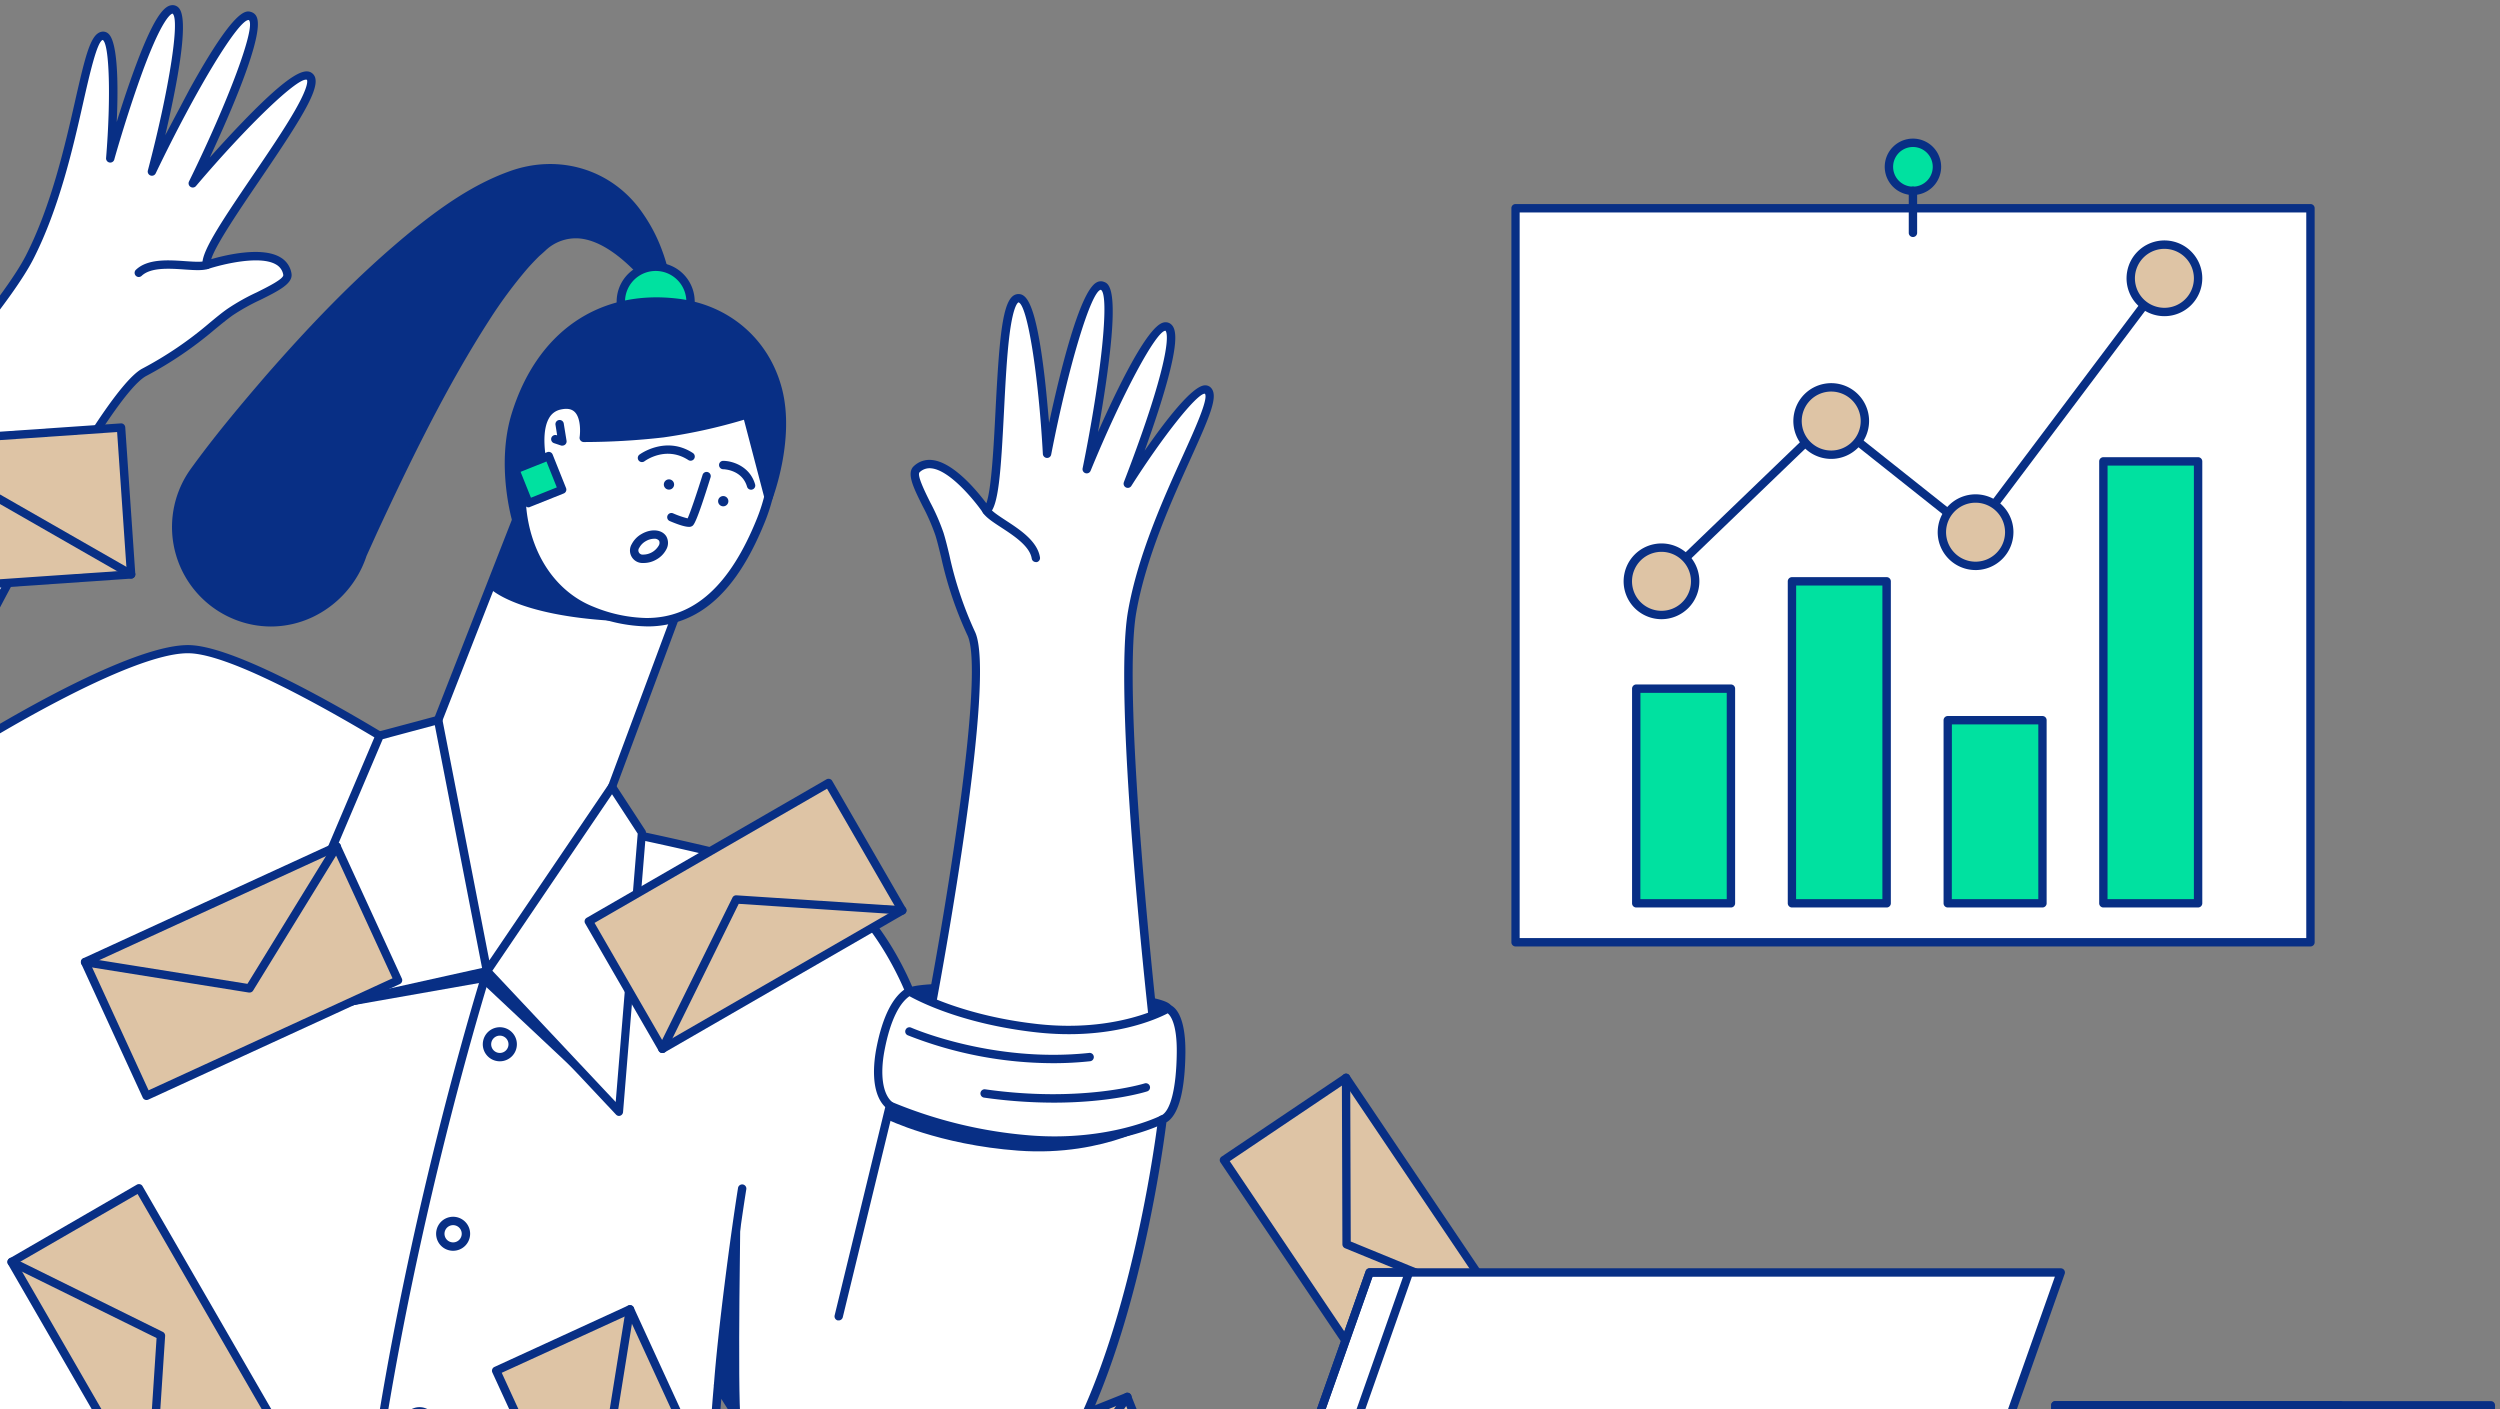 <svg xmlns="http://www.w3.org/2000/svg" width="243" height="137" fill="none" xmlns:v="https://vecta.io/nano"><rect width="100%" height="100%" fill="#808080" stroke="none"/><style><![CDATA[.B{fill:#082f85}.C{fill:#dec4a5}.D{fill:#fff}.E{fill:#00e1a0}]]></style><g clip-path="url(#A)"><g class="B"><path d="M64.019 28.436c-2.608-3.43-7.27-7.942-11.283-4.372l-.587.525c-.355.352-.884.893-1.21 1.275a44.87 44.87 0 0 0-3.72 5.024c-4.143 6.442-7.687 13.712-10.944 20.731L35.243 53.9c-1.676 5.099-7.201 7.945-12.261 5.946-5.542-2.073-7.635-9.157-4.176-13.93 2.282-3.175 4.796-6.161 7.345-9.128 4.496-5.125 9.19-10.057 14.54-14.36 2.676-2.116 5.575-4.137 8.802-5.324 4.708-1.78 9.832-.277 12.665 3.896a15.51 15.51 0 0 1 1.813 3.478c.439 1.175.744 2.395.91 3.638.014.106-.008.213-.063.304s-.139.162-.238.2a.47.47 0 0 1-.311.008c-.102-.032-.189-.098-.249-.186v-.006z"/><path d="M26.337 60.896c-1.2-.002-2.389-.231-3.504-.675-1.359-.538-2.579-1.377-3.568-2.455s-1.72-2.365-2.139-3.766a9.67 9.67 0 0 1 1.351-8.332c2.344-3.26 4.926-6.318 7.364-9.154 3.707-4.238 8.714-9.682 14.595-14.413 2.468-1.956 5.454-4.117 8.916-5.389 4.949-1.875 10.233-.244 13.144 4.049a15.69 15.69 0 0 1 1.855 3.57 17.07 17.07 0 0 1 .932 3.733.88.88 0 0 1-.563.925.88.88 0 0 1-1.034-.322c-1.467-1.93-4.365-5.196-7.335-5.487-.61-.054-1.224.024-1.801.229a4.28 4.28 0 0 0-1.544.955 24.11 24.11 0 0 1-.59.528 24.22 24.22 0 0 0-1.167 1.232c-1.343 1.574-2.575 3.239-3.687 4.985-4.173 6.481-7.713 13.767-10.918 20.678l-1.02 2.253a10.07 10.07 0 0 1-5.245 5.943c-1.264.598-2.644.91-4.043.913zm27.133-44.128c-1.309.003-2.608.245-3.831.714-3.358 1.232-6.282 3.351-8.698 5.262-5.826 4.688-10.801 10.106-14.484 14.312-2.425 2.82-4.994 5.868-7.319 9.096a8.8 8.8 0 0 0 .388 10.754 8.8 8.8 0 0 0 10.503 2.341 9.23 9.23 0 0 0 4.825-5.477l.016-.039 1.033-2.282c3.218-6.937 6.774-14.256 10.973-20.779a45.62 45.62 0 0 1 3.756-5.073c.326-.381.848-.919 1.229-1.304l.596-.538a5.08 5.08 0 0 1 3.971-1.389c3.12.3 6.028 3.328 7.915 5.813l.02.026s.02.036.069.016.042-.042.042-.059c-.161-1.213-.46-2.404-.89-3.55-.436-1.201-1.027-2.339-1.757-3.387-.918-1.375-2.161-2.501-3.619-3.279s-3.087-1.182-4.739-1.178z"/></g><path d="M63.733 32.703a3.39 3.39 0 0 0 3.387-3.387 3.39 3.39 0 0 0-3.387-3.387 3.39 3.39 0 0 0-3.387 3.387 3.39 3.39 0 0 0 3.387 3.387z" class="E"/><path d="M63.733 33.111c-.751 0-1.484-.223-2.108-.64s-1.11-1.01-1.398-1.703-.362-1.456-.216-2.192.508-1.412 1.038-1.943 1.207-.892 1.943-1.039 1.499-.071 2.192.216 1.286.774 1.703 1.398.639 1.358.639 2.108a3.8 3.8 0 0 1-3.795 3.795zm0-6.774a2.98 2.98 0 0 0-2.753 1.839 2.98 2.98 0 0 0 .646 3.247 2.98 2.98 0 0 0 3.247.646 2.98 2.98 0 0 0 1.839-2.753 2.98 2.98 0 0 0-2.98-2.979z" class="B"/><path d="M58.04 80.368l-12.378 22.266-4.659-28.597L51.426 47.38l16.62 6.096L58.04 80.368z" class="D"/><g class="B"><path d="M47.342 94.804a.27.27 0 0 1-.072 0c-.075-.013-.144-.045-.202-.093s-.1-.112-.124-.184l-6.337-20.362a.42.42 0 0 1 0-.267l10.432-26.661c.039-.099.115-.179.212-.222s.207-.047.307-.01l16.626 6.096c.101.038.183.114.228.212a.4.4 0 0 1 0 .326L58.406 80.531c-.013.038-.033.073-.059.104L47.648 94.653a.4.4 0 0 1-.137.109c-.053.026-.111.04-.17.042zm-5.907-20.751l6.077 19.469 10.184-13.366 9.842-26.449-15.86-5.822-10.243 26.168z"/><path d="M50.368 50.284l-2.422 6.647s2.445 2.452 11.55 3.002l-9.128-9.65z"/><path d="M59.494 60.338h-.026c-9.154-.551-11.707-3.015-11.811-3.12a.4.4 0 0 1-.111-.199c-.017-.076-.011-.155.017-.228l2.064-5.666c.023-.063.061-.119.111-.163s.11-.076.175-.091.133-.016.198.001.125.049.174.094l9.483 8.665c.062.057.104.132.122.214s.011.168-.021.246-.084.136-.15.18-.145.067-.225.067zm-11.068-3.544c.688.505 3.341 2.093 9.927 2.644l-8.17-7.465-1.757 4.822z"/></g><path d="M73.976 50.558c-2.934 7.325-7.55 12.17-16.362 8.822-6.135-2.334-8.633-10.377-5.682-17.702s10.276-11.27 16.362-8.802 8.633 10.364 5.682 17.683z" class="D"/><g class="B"><path d="M62.882 60.886c-1.859-.037-3.695-.419-5.415-1.125-2.647-1.024-4.783-3.146-6.012-5.979-1.594-3.677-1.558-8.15.098-12.251 3.029-7.521 10.605-11.58 16.893-9.047 3.058 1.232 5.356 3.818 6.465 7.276s.906 7.325-.558 10.954c-1.692 4.205-3.703 7.025-6.145 8.623-1.583 1.032-3.437 1.571-5.327 1.549zm1.63-28.343c-4.916 0-9.923 3.606-12.215 9.291-1.571 3.912-1.611 8.15-.101 11.622 1.141 2.631 3.113 4.6 5.542 5.542a14.21 14.21 0 0 0 5.105 1.072c4.642 0 8.114-3.166 10.732-9.663 1.392-3.456 1.584-7.149.538-10.399s-3.162-5.63-5.995-6.771c-1.143-.46-2.364-.696-3.596-.694h-.01z"/><path d="M74.703 48.335s2.126-5.643.929-10.377c-1.17-4.626-4.815-7.909-9.764-8.519-5.868-.72-12.867 1.519-15.752 10.908-1.516 4.939.104 10.341.104 10.341l.531-4.111s1.875.58 2.282-.28c0 0-1.803-6.168 1.376-6.885 2.934-.652 2.341 3.149 2.341 3.149a68.04 68.04 0 0 0 7.694-.447c2.767-.395 5.498-1.006 8.17-1.826l2.09 8.046z"/><path d="M50.22 51.096a.4.4 0 0 1-.242-.081.41.41 0 0 1-.146-.21c-.069-.228-1.63-5.578-.104-10.579 2.445-7.955 8.496-12.137 16.193-11.192 5.014.616 8.887 3.997 10.106 8.822s-.854 10.387-.942 10.621c-.029.081-.084.151-.156.198s-.158.069-.245.063a.42.42 0 0 1-.238-.09.4.4 0 0 1-.137-.214l-1.998-7.635a53.1 53.1 0 0 1-7.824 1.718 68.65 68.65 0 0 1-7.746.45.4.4 0 0 1-.17-.038c-.053-.025-.1-.061-.139-.105a.41.41 0 0 1-.082-.153c-.016-.056-.02-.116-.011-.173.072-.492.127-1.894-.499-2.474-.303-.284-.747-.352-1.35-.215a1.67 1.67 0 0 0-.646.288c-.192.141-.352.322-.468.53-1.047 1.777.029 5.516.039 5.542.026.094.019.194-.02.284-.398.857-1.607.753-2.282.616l-.473 3.658a.41.41 0 0 1-.371.352l-.049.016zm13.656-21.37c-4.049 0-10.546 1.549-13.366 10.742-.861 2.794-.678 5.777-.378 7.769l.222-1.712a.41.41 0 0 1 .062-.162.4.4 0 0 1 .287-.179.4.4 0 0 1 .173.016c.577.176 1.422.264 1.705.029-.222-.838-.994-4.157.094-6.005a2.46 2.46 0 0 1 1.63-1.2c.877-.199 1.578-.059 2.087.414.773.72.825 2.024.789 2.722a66.81 66.81 0 0 0 7.195-.44 53.28 53.28 0 0 0 8.095-1.809.4.4 0 0 1 .164-.02c.055.005.109.021.158.048s.091.063.125.107.058.095.072.149l1.747 6.676c.538-1.923 1.304-5.604.499-8.802-1.154-4.564-4.675-7.629-9.418-8.212-.643-.082-1.291-.126-1.94-.13zm3.085 21.484c-.274 0-.795-.108-1.865-.564-.099-.043-.178-.124-.217-.225a.41.41 0 0 1 .543-.525 8.9 8.9 0 0 0 1.415.489c.258-.551.913-2.497 1.464-4.258a.41.41 0 0 1 .203-.217c.092-.044.199-.052.296-.021s.181.097.232.186.067.194.044.294c-1.415 4.564-1.656 4.685-1.816 4.773a.51.51 0 0 1-.3.069zm-4.559-6.295c-.086.001-.17-.025-.239-.074s-.122-.12-.149-.201-.028-.169-.002-.251.077-.153.146-.204c.026-.02 2.54-1.878 5.19-.153a.41.41 0 0 1 .121.564.4.4 0 0 1-.111.114.41.41 0 0 1-.146.063c-.106.023-.216.002-.307-.057-2.168-1.408-4.173.056-4.258.117-.07.054-.156.082-.245.081zm10.602 2.686a.41.41 0 0 1-.391-.293c-.479-1.653-2.246-1.698-2.321-1.698-.108-.002-.21-.046-.285-.123a.41.41 0 0 1-.116-.288.42.42 0 0 1 .03-.157c.02-.05.051-.095.089-.132s.084-.067.134-.087a.4.4 0 0 1 .157-.028c.841 0 2.572.489 3.094 2.282.015.051.02.105.015.159a.4.4 0 0 1-.048.152.43.43 0 0 1-.102.122.39.39 0 0 1-.142.073.44.44 0 0 1-.114.02zm-18.354-4.28c-.042 0-.084-.007-.124-.02l-.652-.218a.41.41 0 0 1-.284-.521c.017-.053.045-.102.082-.143a.42.42 0 0 1 .133-.099.41.41 0 0 1 .161-.038c.056-.002.111.008.163.029h.026l-.166-1.047c-.009-.102.022-.204.085-.285s.155-.135.256-.151a.41.41 0 0 1 .461.305l.277 1.708c.009.058.006.118-.01.175s-.044.11-.083.155a.41.41 0 0 1-.312.143l-.013.007zm10.374 4.271a.5.5 0 0 0 .499-.499.5.5 0 0 0-.499-.499.5.5 0 0 0-.499.499.5.5 0 0 0 .499.499zm5.275 1.623a.5.5 0 0 0 .499-.499.5.5 0 0 0-.499-.499.5.5 0 0 0-.499.499.5.5 0 0 0 .499.499zm-7.704 5.509h-.117a1.21 1.21 0 0 1-1.082-.606c-.109-.189-.165-.404-.163-.622s.064-.432.178-.618c.218-.412.551-.752.958-.978.952-.548 2.012-.434 2.413.264.1.192.151.407.148.624a1.3 1.3 0 0 1-.167.618 2.4 2.4 0 0 1-.958.978 2.45 2.45 0 0 1-1.21.339zm.978-2.357a1.66 1.66 0 0 0-.805.235 1.61 1.61 0 0 0-.636.652.41.41 0 0 0 .385.652 1.75 1.75 0 0 0 .87-.235c.265-.153.485-.372.639-.636a.51.51 0 0 0 .078-.23c.007-.082-.005-.164-.036-.24-.058-.071-.133-.126-.218-.161s-.177-.048-.268-.038h-.01z"/></g><path d="M53.341 44.329l-3.272 1.309 1.309 3.272 3.272-1.309-1.309-3.272z" class="E"/><g class="B"><path d="M51.381 49.316c-.082 0-.162-.024-.229-.07s-.12-.111-.149-.187l-1.304-3.26a.42.42 0 0 1 .225-.544l3.26-1.304a.41.41 0 0 1 .531.225l1.304 3.26a.41.41 0 0 1 .03.156c-.001.053-.011.106-.032.155a.4.4 0 0 1-.222.217l-3.26 1.304a.41.41 0 0 1-.153.049zm-.779-3.452l1.007 2.514 2.514-1.004-1.007-2.517-2.514 1.007zm62.896 52.173c-.032.571-5.543 4.971-12.805 4.564s-12.33-5.51-12.297-6.076 5.94-.692 13.19-.274 11.944 1.219 11.912 1.786z"/><path d="M101.669 103.026c-.326 0-.652 0-1.001-.027a19 19 0 0 1-9.076-3.048c-1.77-1.138-3.641-2.8-3.602-3.459.023-.393.046-.801 4.284-.889l9.333.231 8.728.847c3.343.525 3.585.935 3.569 1.383-.049.87-5.321 4.962-12.235 4.962zm-12.74-6.358c.857 1.118 5.402 5.148 11.788 5.516s11.349-3.113 12.255-4.078c-.927-.404-4.819-1.078-11.411-1.457-6.927-.398-11.495-.255-12.632.019z"/></g><path d="M112.238 100.586s-3.696-32.58-2.187-41.141c1.732-9.822 8.545-19.952 7.387-21.428s-7.823 9.008-7.823 9.008 5.541-14.054 3.911-15.208c-1.734-1.216-7.899 13.793-7.899 13.793s3.499-17.122 1.516-17.823c-2.05-.727-5.369 16.323-5.369 16.323s-.825-15.032-2.748-15.12c-2.367-.107-1.343 19.365-3.136 20.633 0 0-4.303-6.302-6.781-4.013-.831.766 1.477 3.889 2.217 6.315s.978 5.131 3.1 9.682-3.912 36.342-3.912 36.342l10.65 4.643 11.074-2.005z" class="D"/><g class="B"><path d="M101.161 102.999c-.056 0-.11-.013-.16-.036l-10.654-4.639c-.085-.037-.154-.101-.198-.183s-.058-.175-.04-.266c2.073-10.954 5.562-32.6 3.938-36.098-1.132-2.435-1.994-4.988-2.569-7.612-.183-.747-.349-1.451-.554-2.122-.342-.985-.76-1.943-1.252-2.862-.887-1.783-1.588-3.192-.851-3.87.238-.228.524-.4.837-.503a2.2 2.2 0 0 1 .972-.09c2.08.235 4.385 3.051 5.242 4.199.499-1.337.724-5.676.89-8.955.411-7.964.74-11.449 2.282-11.378.763.033 1.656 1.007 2.481 7.951.192 1.63.326 3.26.446 4.564 1.008-4.678 2.934-12.691 4.594-13.633a.82.82 0 0 1 .347-.12.83.83 0 0 1 .364.042c.506.179 1.555.551.254 9.617-.251 1.764-.547 3.521-.809 4.991 1.826-4.127 4.741-10.171 6.321-10.634.121-.039.247-.05.371-.032s.244.065.346.136c.629.443.979 1.8-1.179 8.499a120.17 120.17 0 0 1-1.32 3.843c1.909-2.761 4.59-6.292 5.844-6.354a.76.76 0 0 1 .652.297c.653.825-.159 2.703-2.044 6.869-1.821 4.026-4.319 9.536-5.261 14.882-1.484 8.404 2.152 40.698 2.19 41.025a.41.41 0 0 1-.075.285c-.061.084-.151.142-.251.161l-11.083 2.005-.072.023zM90.97 97.704l10.243 4.464 10.576-1.914c-.427-3.84-3.586-32.757-2.139-40.881.958-5.444 3.478-11.009 5.32-15.074 1.181-2.608 2.517-5.559 2.145-6.031h-.019c-.764 0-4.019 4.072-7.136 8.975a.41.41 0 0 1-.236.167c-.096.025-.199.014-.287-.032s-.159-.122-.194-.215a.4.4 0 0 1-.004-.289c0-.036 1.396-3.547 2.559-7.149 2.24-6.947 1.516-7.553 1.484-7.576-.906 0-4.238 6.217-7.277 13.614-.039.093-.111.168-.202.211a.41.41 0 0 1-.292.021c-.096-.029-.178-.093-.23-.179a.41.41 0 0 1-.052-.288c1.825-8.949 2.64-16.897 1.774-17.36-.942.098-3.159 7.433-4.828 16.017-.019.098-.072.185-.151.245a.4.4 0 0 1-.276.081c-.1-.007-.193-.05-.264-.121a.41.41 0 0 1-.118-.264c-.424-7.736-1.506-14.484-2.363-14.735 0 0-.479.065-.871 3.094-.264 2.064-.407 4.835-.544 7.515-.303 5.91-.522 9.288-1.464 9.953-.044.031-.094.054-.147.065s-.108.013-.161.003-.104-.03-.149-.06-.084-.068-.114-.113c-.776-1.131-3.185-4.117-5.004-4.323-.21-.03-.424-.011-.626.055s-.386.176-.538.324c-.287.267.535 1.92 1.027 2.911a20.46 20.46 0 0 1 1.304 2.989c.212.691.385 1.408.567 2.168a35.65 35.65 0 0 0 2.497 7.462c2.054 4.421-3.149 32.738-3.811 36.271z"/><path d="M100.685 54.633c-.096 0-.19-.034-.264-.097a.41.41 0 0 1-.137-.246c-.195-1.209-1.731-2.214-2.963-3.019-.786-.512-1.464-.958-1.777-1.425-.051-.089-.066-.195-.043-.295s.084-.188.17-.245.19-.08.291-.064.193.07.257.151c.222.326.867.75 1.549 1.196 1.366.893 3.067 2.005 3.318 3.586.018.105-.007.212-.068.299s-.153.147-.258.167l-.075-.01z"/></g><path d="M-23.71 56.498s22.618-23.74 26.586-31.472c4.564-8.88 5.236-21.066 7.051-21.542s.792 11.902.792 11.902S14.787.833 16.796.908c2.119.078-2.031 15.762-2.031 15.762S22.315.914 24.32 1.55c2.07.652-5.578 16.251-5.578 16.251S28.476 6.32 30.061 7.408c1.956 1.346-10.625 16.248-9.959 18.341 0 0 7.237-2.422 7.824.896.199 1.112-3.527 2.21-5.581 3.697s-3.889 3.491-8.316 5.842S-4.799 67.51-4.799 67.51l-11.296-2.735-7.616-8.277z" class="D"/><g class="B"><path d="M-4.8 67.924c-.032.005-.065.005-.098 0l-11.293-2.732c-.079-.02-.15-.062-.206-.121l-7.615-8.287c-.071-.075-.11-.174-.11-.277s.039-.202.11-.277c.225-.238 22.625-23.798 26.52-31.378 2.474-4.831 3.814-10.732 4.792-15.039 1.014-4.463 1.503-6.445 2.517-6.712.122-.034.251-.036.374-.008s.238.087.333.171c.962.808.978 5.239.821 8.593.362-1.167.799-2.517 1.268-3.86C14.937 1.354 16.025.484 16.808.5a.8.8 0 0 1 .358.099.8.8 0 0 1 .274.25c.978 1.323-.346 7.899-1.379 12.293l2.367-4.469c4.437-8.01 5.5-7.674 6.008-7.498a.84.84 0 0 1 .522.492c.747 1.747-2.549 9.304-4.564 13.64.887-.994 1.989-2.204 3.123-3.381 4.848-5.04 6.148-5.275 6.778-4.841 1.255.867-.577 3.847-5.06 10.432-1.848 2.722-4.293 6.308-4.701 7.674 1.376-.398 4.913-1.252 6.712-.183a2.21 2.21 0 0 1 .72.659c.188.271.313.58.365.906.176.978-1.232 1.685-3.016 2.572-.948.437-1.86.947-2.728 1.526-.564.411-1.128.87-1.721 1.359a36.95 36.95 0 0 1-6.644 4.509C10.813 38.353.53 57.707-4.435 67.69a.41.41 0 0 1-.365.235zm-11.084-3.508l10.856 2.628c1.61-3.218 14.559-28.933 18.863-31.218a35.6 35.6 0 0 0 6.52-4.427c.603-.496 1.174-.978 1.76-1.386a20.65 20.65 0 0 1 2.843-1.597c.978-.492 2.644-1.304 2.576-1.698a1.4 1.4 0 0 0-.701-1.007c-1.575-.936-5.297 0-6.598.427-.104.033-.216.024-.314-.026s-.171-.135-.205-.238c-.349-1.096 1.63-4.065 4.844-8.802 1.509-2.22 3.068-4.515 4.101-6.321 1.496-2.608 1.174-2.989 1.17-2.993-.818-.326-5.764 4.411-10.778 10.321-.064.078-.154.129-.253.144s-.2-.007-.285-.062-.145-.139-.171-.236-.015-.2.03-.29c3.853-7.853 6.52-15.039 5.816-15.687-.958-.143-5.112 6.677-9.06 14.911-.045.089-.121.159-.215.195s-.196.038-.29.003a.41.41 0 0 1-.255-.479c2.051-7.756 3.149-14.742 2.399-15.254-.026 0-.978.046-3.377 6.937-1.252 3.586-2.282 7.208-2.282 7.244-.027.098-.09.182-.176.236s-.189.074-.289.056-.19-.072-.251-.153-.091-.181-.083-.283c.482-5.845.326-11.1-.326-11.479-.551.157-1.268 3.319-1.901 6.109-.978 4.349-2.341 10.308-4.864 15.231-3.762 7.338-23.73 28.486-26.39 31.296l7.283 7.896z"/><path d="M13.489 26.926c-.081 0-.16-.025-.227-.071s-.119-.11-.149-.185-.037-.158-.02-.237.057-.152.116-.208c1.147-1.095 3.172-.955 4.802-.841.815.055 1.584.108 1.956-.02.1-.027.207-.016.298.033s.162.13.195.228.029.205-.014.3a.41.41 0 0 1-.216.209c-.531.182-1.343.127-2.282.062-1.47-.101-3.296-.228-4.183.619-.076.07-.174.109-.277.111z"/></g><path d="M58.041 80.368s20.802 4.094 23.701 6.435c4.287 3.449 6.654 9.558 6.654 9.558s4.421 2.697 12.388 3.586 12.715-1.903 12.715-1.903 1.34.254 1.303 4.307c-.039 3.556-.632 6.024-1.818 6.484 0 0-4.728 41.076-20.757 41.076-14.706 0-22.419-15.292-22.419-15.292s-2.393 24.423 1.239 39.446H-15.13s-7.775-33.751 7.834-64.891c0 0-18.064 10.014-28.633 2.546-16.18-11.429 6.008-49.122 6.008-49.122s-1.738-3.319 1.49-6.999 4.72-2.461 4.72-2.461 3.201 6.08 9.128 9.454 12.398 4.919 12.398 4.919.932 1.806-.675 5.011c0 0 15.394-9.682 21.35-9.434S40.991 74.03 40.991 74.03l6.337 20.359 10.712-14.022z" class="D"/><path d="M71.032 174.498c-.093-.001-.182-.035-.254-.095a.41.41 0 0 1-.14-.231c-3.606-14.931-1.268-39.353-1.245-39.6.008-.086.045-.168.103-.234a.42.42 0 0 1 .223-.125c.087-.016.176-.003.256.035s.144.103.184.182c.075.152 7.775 15.069 22.054 15.069 15.489 0 20.307-40.322 20.353-40.729.01-.073.039-.142.085-.198s.105-.102.172-.128c.939-.363 1.519-2.644 1.558-6.109.034-2.827-.616-3.629-.879-3.838-.998.525-5.563 2.647-12.764 1.848-7.967-.887-12.371-3.528-12.557-3.642-.075-.046-.134-.115-.166-.199-.023-.061-2.383-6.05-6.52-9.388-2.204-1.773-16.039-4.867-23.273-6.302L47.674 94.64c-.045.059-.106.106-.175.133a.41.41 0 0 1-.219.021c-.075-.013-.145-.045-.203-.095a.41.41 0 0 1-.123-.186l-6.292-20.213c-1.532-.978-16.672-10.572-22.185-10.8-5.76-.241-20.962 9.275-21.115 9.373a.42.42 0 0 1-.253.059c-.089-.008-.172-.043-.239-.102s-.11-.139-.126-.226-.004-.177.035-.257c1.229-2.5.9-4.023.743-4.486-1.154-.297-6.993-1.874-12.31-4.913-5.607-3.201-8.766-8.681-9.226-9.523-.258-.114-1.562-.463-4.108 2.442-2.993 3.41-1.5 6.413-1.434 6.54.034.06.051.128.051.197s-.018.137-.051.197c-.222.375-21.813 37.491-6.126 48.574 10.237 7.234 28.036-2.471 28.199-2.569a.4.4 0 0 1 .249-.046c.086.011.166.049.228.11s.104.138.119.223a.41.41 0 0 1-.036.251c-8.026 16.006-9.718 32.725-9.728 43.93 0 12.156 1.91 20.629 1.93 20.714.012.051.014.105.005.158a.41.41 0 0 1-.057.15c-.028.045-.066.085-.109.115a.43.43 0 0 1-.145.066c-.105.022-.215.003-.307-.055a.41.41 0 0 1-.182-.252c-.02-.085-1.956-8.633-1.956-20.864 0-11.038 1.63-27.385 9.265-43.199-4.144 2.067-18.693 8.476-27.951 1.956-3.801-2.683-5.839-6.997-6.06-12.816-.173-4.596.782-10.144 2.846-16.492 3.227-9.943 8.209-18.794 9.001-20.17-.346-.825-1.304-3.889 1.63-7.244 3.39-3.863 5.099-2.66 5.284-2.51.042.035.076.079.101.127.033.059 3.221 6.015 8.965 9.295 5.8 3.312 12.232 4.861 12.297 4.89.056.013.108.037.153.071s.083.078.111.127c.036.069.802 1.509-.156 4.192 3.654-2.217 15.351-9.037 20.492-8.825 5.999.251 22.035 10.572 22.713 11.009a.41.41 0 0 1 .17.222l6.122 19.58 10.22-13.399c.046-.061.108-.108.18-.135s.149-.033.224-.018c.854.166 20.936 4.15 23.876 6.52 4.02 3.231 6.341 8.646 6.725 9.591.74.414 5.027 2.673 12.108 3.459 7.729.861 12.417-1.822 12.463-1.848a.4.4 0 0 1 .284-.05c.279.053 1.669.529 1.63 4.709-.03 2.644-.378 5.891-1.848 6.747-.193 1.558-1.452 11.035-4.356 20.401-4.287 13.823-9.933 20.833-16.78 20.833-12.388 0-19.945-10.759-22.126-14.364-.424 5.245-1.757 25.203 1.34 38.031a.41.41 0 0 1-.048.307.41.41 0 0 1-.108.117.42.42 0 0 1-.144.065c-.039.01-.08.015-.121.01z" class="B"/><path d="M42.589 69.985l-5.682 1.519-11.824 27.834 22.26-4.941 12.835 13.666 2.227-27.137-2.911-4.46-12.15 17.93-4.753-24.411z" class="D"/><g class="B"><path d="M60.175 108.47a.41.41 0 0 1-.162-.034.43.43 0 0 1-.135-.096L47.2 94.845l-22.031 4.89a.41.41 0 0 1-.22-.013c-.071-.024-.134-.067-.181-.125s-.079-.127-.09-.2a.41.41 0 0 1 .028-.218L36.53 71.344c.024-.057.061-.108.108-.149s.102-.07.162-.086l5.682-1.519c.055-.016.112-.02.168-.011s.11.029.158.06.088.069.12.115.054.098.065.153l4.564 23.449 11.603-17.121c.037-.053.086-.096.142-.126s.12-.047.184-.05.129.02.185.051.105.077.141.131l2.911 4.46c.049.076.072.167.065.257l-2.227 27.136c-.007.079-.036.154-.085.217s-.114.109-.189.136c-.037.011-.075.019-.114.023zM47.859 94.356l11.987 12.758 2.139-26.081-2.497-3.831-11.629 17.154zm-10.657-22.51L25.765 98.771l21.092-4.685-4.593-23.597-5.063 1.356z"/><path d="M34.265 174.498c-.106-.001-.207-.042-.283-.115s-.12-.174-.125-.28C32.788 139.361 46.81 94.722 46.95 94.276a.43.43 0 0 1 .076-.141.44.44 0 0 1 .124-.099c.047-.024.099-.04.153-.045a.41.41 0 0 1 .158.018.4.4 0 0 1 .14.077.39.39 0 0 1 .1.124.41.41 0 0 1 .045.152c.005.055-.001.108-.017.159-.144.446-14.123 44.958-13.056 79.545a.41.41 0 0 1-.026.157.42.42 0 0 1-.084.135.39.39 0 0 1-.13.091.38.38 0 0 1-.155.037l-.013.013zm14.322-71.339c-.328 0-.648-.096-.921-.277a1.65 1.65 0 0 1-.706-1.701c.064-.323.221-.618.453-.85s.527-.389.849-.453a1.66 1.66 0 0 1 .958.095 1.65 1.65 0 0 1 .743.611c.182.273.279.594.278.921-.001.44-.175.858-.485 1.168a1.66 1.66 0 0 1-1.168.486zm0-2.495c-.166 0-.329.048-.468.142a.84.84 0 0 0-.131 1.293.84.84 0 0 0 .917.184c.154-.064.286-.172.378-.31s.142-.301.142-.468c0-.221-.088-.435-.245-.594a.85.85 0 0 0-.593-.247zm-4.544 20.912a1.65 1.65 0 0 1-1.527-1.021 1.66 1.66 0 0 1 .358-1.802c.231-.231.526-.388.846-.452a1.65 1.65 0 0 1 .955.095 1.66 1.66 0 0 1 .742.608 1.65 1.65 0 0 1 .279.917c0 .44-.174.86-.484 1.17s-.73.485-1.169.485zm0-2.492a.84.84 0 0 0-.774.518.84.84 0 0 0 .181.913.84.84 0 0 0 .429.229c.163.033.331.015.484-.048a.84.84 0 0 0 .517-.775.83.83 0 0 0-.064-.319.84.84 0 0 0-.182-.273c-.078-.077-.17-.139-.272-.181a.84.84 0 0 0-.321-.064zm-3.27 20.998c-.327 0-.646-.098-.917-.28s-.483-.441-.607-.742a1.66 1.66 0 0 1-.093-.955 1.65 1.65 0 0 1 .453-.845 1.66 1.66 0 0 1 .846-.453c.32-.064.653-.03.955.095a1.65 1.65 0 0 1 .741.609c.181.272.278.591.278.918-.001.438-.176.858-.486 1.17a1.66 1.66 0 0 1-1.17.483zm0-2.49a.83.83 0 0 0-.465.142c-.137.092-.244.223-.307.376a.84.84 0 0 0-.046.484c.033.162.113.312.23.429a.84.84 0 0 0 .429.228.82.82 0 0 0 .484-.049c.153-.065.284-.17.376-.308a.84.84 0 0 0 .141-.465.84.84 0 0 0-.25-.587c-.158-.156-.37-.242-.591-.241v-.009zm40.749-9.246h-.094a.39.39 0 0 1-.144-.068c-.043-.032-.08-.07-.108-.117a.4.4 0 0 1-.055-.149c-.008-.053-.006-.107.007-.159l4.919-20.245c-1.49-1.453-1.105-4.449-.864-5.708.606-3.135 1.63-5.121 3.012-5.901a.42.42 0 0 1 .303-.026c.1.03.186.098.237.191s.065.199.039.302a.4.4 0 0 1-.182.244c-1.154.653-2.057 2.495-2.608 5.344-.469 2.429-.182 4.335.769 5.095.061.048.106.114.131.188a.41.41 0 0 1 .009.229L81.92 128.03a.41.41 0 0 1-.398.316z"/><path d="M102.563 111.282a30.23 30.23 0 0 1-2.448-.098 44.69 44.69 0 0 1-13.787-3.34c-.053-.02-.101-.05-.141-.09a.4.4 0 0 1-.094-.138c-.021-.051-.032-.108-.031-.164a.4.4 0 0 1 .038-.162c.023-.051.058-.098.1-.135s.092-.065.145-.081a.39.39 0 0 1 .166-.018.39.39 0 0 1 .159.05 43.9 43.9 0 0 0 13.506 3.26c7.603.59 12.564-1.884 12.613-1.909a.42.42 0 0 1 .154-.045.42.42 0 0 1 .157.019c.052.016.1.043.14.079s.074.077.1.125.038.099.041.154-.001.107-.019.157a.39.39 0 0 1-.079.14c-.035.04-.078.073-.126.097-.185.101-4.172 2.099-10.595 2.099zm-32.767 23.754h-.029a.43.43 0 0 1-.153-.042.41.41 0 0 1-.125-.098.39.39 0 0 1-.097-.295c.382-5.216 1.63-14.67 2.344-19.132a.4.4 0 0 1 .163-.266.41.41 0 0 1 .303-.074.41.41 0 0 1 .266.164.4.4 0 0 1 .073.303c-.72 4.457-1.956 13.862-2.337 19.064a.41.41 0 0 1-.131.267.42.42 0 0 1-.276.109zm32.578-31.694a38.67 38.67 0 0 1-14.142-2.713c-.049-.021-.094-.051-.131-.09a.39.39 0 0 1-.086-.133.4.4 0 0 1-.027-.157c.001-.053.013-.106.036-.154s.053-.093.091-.132a.36.36 0 0 1 .135-.085.4.4 0 0 1 .157-.027.4.4 0 0 1 .156.035c.078.035 7.922 3.453 17.279 2.461.054-.009.111-.008.165.005a.41.41 0 0 1 .151.071c.045.034.082.075.109.125s.045.102.051.157 0 .112-.017.165-.045.103-.081.146a.39.39 0 0 1-.133.1c-.049.024-.106.038-.162.04a33.11 33.11 0 0 1-3.549.186zm.049 3.836c-2.266-.005-4.53-.167-6.774-.489a.41.41 0 0 1-.347-.461.41.41 0 0 1 .461-.346c9.363 1.327 15.443-.559 15.505-.578.101-.029.21-.016.303.034s.162.133.194.234a.41.41 0 0 1-.022.305.4.4 0 0 1-.228.202c-.186.063-3.523 1.099-9.092 1.099zm-77.341-7.84l23.078-4.069-.818-.873-22.26 4.941z"/><path d="M60.176 108.062L47.341 94.396l-1.386.31 14.22 13.356zm9.829 26.931c.108-6.403 1.989-18.524 1.989-18.524s-.326 18.909 0 21.631l-1.989-3.107zm16.497-27.518l-.326 1.304s5.06 2.5 12.805 3.064c8.626.626 13.986-3.022 13.986-3.022s-7.1 2.7-14.475 1.797c-8.453-1.053-11.99-3.143-11.99-3.143z"/></g><path d="M145.878 127.091l-15.03-22.324-11.869 7.991 15.03 22.323 11.869-7.99z" class="C"/><g class="B"><path d="M133.996 135.485a.34.34 0 0 1-.078 0 .38.38 0 0 1-.148-.059.37.37 0 0 1-.112-.114l-15.03-22.325a.38.38 0 0 1-.061-.146.4.4 0 0 1-.001-.158c.011-.053.03-.103.061-.146a.39.39 0 0 1 .112-.113l11.87-7.991a.43.43 0 0 1 .146-.063c.053-.009.108-.009.161.002s.103.031.147.059a.42.42 0 0 1 .113.113l15.026 22.326a.39.39 0 0 1 .063.144c.009.052.009.106-.002.157s-.029.103-.058.148-.067.083-.11.114l-11.868 7.983c-.067.047-.149.071-.231.069zm-14.465-22.621l14.573 21.651 11.208-7.538-14.585-21.65-11.196 7.537z"/><path d="M145.865 127.495c-.053-.001-.106-.011-.155-.03l-14.974-6.138c-.075-.032-.138-.084-.183-.151a.42.42 0 0 1-.072-.228l-.051-16.183c0-.107.041-.21.117-.287s.179-.122.287-.124.212.044.287.121a.4.4 0 0 1 .12.287l.052 15.913 14.723 6.038c.085.036.156.101.2.184a.41.41 0 0 1 .041.268c-.02.091-.068.175-.14.234a.4.4 0 0 1-.255.096h.003z"/></g><path d="M109.571 135.803l-24.985 10 5.316 13.284 24.985-9.999-5.316-13.285z" class="C"/><g class="B"><path d="M89.891 159.493c-.081 0-.161-.024-.229-.069s-.12-.111-.15-.186l-5.317-13.284a.41.41 0 0 1-.035-.164.41.41 0 0 1 .035-.164.42.42 0 0 1 .222-.218l24.986-9.998c.051-.021.106-.032.162-.032s.113.011.164.032c.098.045.176.125.218.224l5.317 13.286c.04.099.038.212-.005.311s-.123.177-.223.217l-24.982 10.014c-.051.023-.107.034-.163.031zm-4.789-13.466l5.014 12.529 24.229-9.695-5.014-12.529-24.229 9.695z"/><path d="M100.421 149.558c-.028.004-.057.004-.085 0l-15.834-3.348c-.106-.022-.199-.085-.258-.176s-.08-.201-.057-.307a.41.41 0 0 1 .177-.258c.091-.059.201-.079.307-.056l15.566 3.273 8.998-13.122a.41.41 0 0 1 .113-.121c.045-.032.096-.054.149-.067s.111-.011.165 0a.39.39 0 0 1 .151.063.43.43 0 0 1 .115.118.45.45 0 0 1 .058.154c.008.055.007.111-.008.164s-.038.104-.072.148l-9.15 13.349c-.037.056-.087.103-.145.135s-.124.05-.191.051z"/></g><g class="D"><path d="M200.309 123.674h-67.184l-17.799 50.348h67.186l17.797-50.348z"/><path opacity=".15" d="M136.959 123.674h-3.834l-17.799 50.348h3.931l17.702-50.348z"/></g><g class="B"><path d="M182.512 174.439H115.32a.38.38 0 0 1-.184-.047.41.41 0 0 1-.142-.125c-.038-.054-.062-.115-.07-.18s-.003-.131.017-.192l17.801-50.345a.4.4 0 0 1 .147-.198.41.41 0 0 1 .236-.076h67.184a.43.43 0 0 1 .183.047c.058.03.106.073.143.126a.39.39 0 0 1 .072.18.39.39 0 0 1-.02.191l-17.79 50.336c-.027.081-.079.153-.148.203s-.151.08-.237.08zm-66.61-.815h66.319l17.514-49.533h-66.323l-17.51 49.533z"/><path d="M119.257 174.439h-3.937a.38.38 0 0 1-.184-.047.41.41 0 0 1-.142-.125c-.038-.054-.062-.115-.07-.18s-.003-.131.017-.192l17.801-50.345a.4.4 0 0 1 .147-.198.41.41 0 0 1 .236-.076h3.835a.44.44 0 0 1 .184.047c.056.03.104.073.141.126s.064.114.074.18a.4.4 0 0 1-.021.191l-17.702 50.346c-.027.079-.079.148-.146.196s-.149.075-.233.077zm-3.355-.815h3.07l17.413-49.533h-2.973l-17.51 49.533z"/></g><path d="M242.112 136.597h-42.331v37.425h42.331v-37.425z" class="E"/><g class="B"><path d="M242.109 174.439h-42.328c-.109 0-.212-.042-.289-.119s-.118-.18-.118-.289v-37.434c-.002-.053.009-.107.029-.157a.42.42 0 0 1 .088-.132.38.38 0 0 1 .133-.088c.05-.021.103-.03.157-.03h42.328c.054 0 .107.009.157.03a.37.37 0 0 1 .132.088c.038.037.069.084.088.132s.03.104.03.157v37.425a.41.41 0 0 1-.027.159c-.021.051-.05.097-.088.136s-.084.069-.133.091-.105.031-.159.031zm-41.92-.815h41.512v-36.619h-41.512v36.619z"/><path d="M227.464 174.439h-27.683c-.109 0-.212-.042-.289-.119s-.118-.18-.118-.289v-37.434c-.002-.053.009-.107.029-.157a.42.42 0 0 1 .088-.132.38.38 0 0 1 .133-.088c.05-.021.103-.03.157-.03h27.683c.055 0 .108.009.157.03s.095.05.134.088.067.084.088.132.03.104.029.157v37.425a.41.41 0 0 1-.028.159c-.02.051-.049.097-.088.136s-.083.069-.133.091a.41.41 0 0 1-.159.031zm-27.259-.815h26.836v-36.619h-26.852l.016 36.619z"/><path d="M208.97 174.439c-.107 0-.211-.042-.288-.119a.41.41 0 0 1-.119-.289v-37.434c0-.107.043-.212.119-.289s.181-.118.288-.118.212.043.289.118.119.182.119.289v37.425c.002.054-.008.109-.029.159a.45.45 0 0 1-.087.136.41.41 0 0 1-.133.091c-.05.022-.104.031-.159.031zm9.288 0a.42.42 0 0 1-.157-.029c-.05-.021-.095-.051-.132-.088a.4.4 0 0 1-.088-.133c-.021-.05-.03-.103-.03-.158v-37.434c0-.107.043-.212.118-.289s.18-.118.289-.118.212.043.287.118a.41.41 0 0 1 .121.289v37.425c.001.054-.008.109-.029.159a.42.42 0 0 1-.087.136c-.038.038-.083.069-.135.091a.39.39 0 0 1-.157.031z"/></g><path d="M1.125 122.657l13.456 23.306 12.391-7.155-13.456-23.305-12.391 7.154z" class="C"/><g class="B"><path d="M14.585 146.368c-.034.004-.07.004-.104 0-.104-.029-.193-.097-.248-.19L.775 122.872c-.027-.047-.044-.098-.051-.151a.41.41 0 0 1 .011-.159.43.43 0 0 1 .071-.143c.033-.041.074-.078.12-.104l12.388-7.173c.09-.046.195-.059.293-.035.052.013.101.037.144.069s.078.074.104.12l13.457 23.306c.053.094.067.206.039.31a.41.41 0 0 1-.189.247l-12.388 7.152c-.057.036-.123.055-.189.057zm-12.9-23.564l13.04 22.598 11.687-6.745-13.04-22.602-11.687 6.749z"/><path d="M14.584 146.367h-.026a.41.41 0 0 1-.28-.139c-.071-.08-.108-.186-.102-.295l1.043-15.875-14.272-7.039a.41.41 0 0 1-.182-.545.41.41 0 0 1 .234-.205.41.41 0 0 1 .31.019l14.517 7.173c.072.037.131.093.171.163s.059.15.054.232l-1.06 16.146a.41.41 0 0 1-.407.365z"/></g><path d="M64.386 101.946l23.306-13.455-7.154-12.391-23.306 13.456 7.154 12.39z" class="C"/><g class="B"><path d="M64.387 102.354a.41.41 0 0 1-.355-.202l-7.152-12.389c-.027-.045-.045-.096-.053-.149s-.004-.106.01-.159.038-.1.07-.141a.38.38 0 0 1 .12-.104l23.306-13.458a.39.39 0 0 1 .151-.051c.053-.007.107-.003.159.012a.39.39 0 0 1 .248.189l7.156 12.388a.41.41 0 0 1-.15.557l-23.306 13.454a.38.38 0 0 1-.202.053zm-6.598-12.649l6.745 11.683 22.602-13.04-6.748-11.687-22.598 13.044z"/><path d="M64.387 102.354c-.07 0-.138-.016-.199-.05a.41.41 0 0 1-.149-.141c-.037-.059-.058-.127-.061-.196s.012-.138.043-.2l7.172-14.517c.035-.072.092-.132.161-.172s.15-.058.23-.053l16.15 1.06c.053.003.106.016.154.04s.091.056.126.098a.4.4 0 0 1 .099.295c-.002.053-.016.106-.039.154s-.056.093-.097.128a.42.42 0 0 1-.139.079.41.41 0 0 1-.159.018l-15.876-1.044-7.035 14.274a.42.42 0 0 1-.157.17.43.43 0 0 1-.224.058z"/></g><path d="M72.45 151.712l-11.228-24.457-13.003 5.97 11.229 24.456 13.003-5.969z" class="C"/><g class="B"><path d="M59.458 158.097a.42.42 0 0 1-.22-.064c-.066-.044-.118-.103-.151-.174l-11.228-24.45a.41.41 0 0 1-.014-.313.43.43 0 0 1 .083-.136c.037-.039.081-.071.13-.093l13.004-5.971a.38.38 0 0 1 .155-.037c.054-.002.107.006.157.025a.39.39 0 0 1 .136.084.4.4 0 0 1 .093.13l11.228 24.45a.39.39 0 0 1 .035.162c0 .056-.012.112-.035.164-.038.101-.114.183-.212.227l-13.004 5.973c-.05.018-.103.026-.157.023zm-10.69-24.662l10.889 23.727 12.264-5.635-10.888-23.706-12.264 5.614z"/><path d="M72.463 152.127c-.076 0-.151-.021-.215-.061l-13.787-8.476c-.069-.043-.124-.104-.157-.176a.41.41 0 0 1-.032-.236l2.559-15.973a.41.41 0 0 1 .164-.266c.088-.063.197-.088.304-.072s.202.077.266.165.089.196.072.303l-2.517 15.71 13.555 8.333c.046.027.086.064.117.107a.41.41 0 0 1 .073.305c-.009.053-.028.103-.056.148-.036.059-.087.107-.148.141a.38.38 0 0 1-.198.048z"/></g><path d="M32.717 82.288L8.26 93.517l5.97 13.003 24.457-11.229-5.97-13.003z" class="C"/><g class="B"><path d="M14.239 106.921a.4.4 0 0 1-.219-.065c-.065-.042-.117-.103-.149-.174L7.898 93.679c-.022-.048-.035-.101-.037-.154s.006-.108.025-.157a.4.4 0 0 1 .083-.135.42.42 0 0 1 .128-.093l24.45-11.23c.048-.023.101-.036.155-.038s.107.006.158.024.097.047.136.083.071.081.093.129l5.972 13.005a.41.41 0 0 1-.202.541l-24.45 11.231a.43.43 0 0 1-.17.036zm-5.431-13.21l5.633 12.267 23.713-10.889-5.64-12.257L8.807 93.711z"/><path d="M24.25 96.475h-.065L8.211 93.92c-.053-.008-.104-.027-.149-.055s-.085-.066-.117-.109a.4.4 0 0 1-.067-.144c-.013-.051-.015-.106-.006-.159s.027-.103.055-.149a.4.4 0 0 1 .108-.115c.043-.032.092-.055.144-.067s.106-.014.159-.007l15.713 2.514 8.333-13.556c.057-.092.148-.158.253-.183s.216-.007.308.049.158.147.183.253.007.216-.049.308l-8.476 13.786c-.037.059-.089.109-.151.141a.4.4 0 0 1-.201.048z"/></g><path d="M-14.435 57.472l26.912-1.884-1.002-14.308-26.911 1.884 1.001 14.308z" class="C"/><g class="B"><path d="M-14.104 58.092c-.103 0-.203-.039-.278-.11s-.12-.168-.126-.271l-.978-14.276c-.007-.108.029-.214.099-.295a.41.41 0 0 1 .279-.139l26.846-1.848c.054-.005.107.002.158.018a.4.4 0 0 1 .138.079c.081.072.131.172.14.28l.978 14.276c.004.053-.003.107-.02.158s-.044.098-.079.138-.078.073-.126.097-.1.038-.153.041l-26.846 1.848-.033.003zm-.548-14.305l.926 13.461 26.035-1.793-.926-13.461-26.035 1.793z"/><path d="M-14.103 58.092a.41.41 0 0 1-.182-.042c-.056-.028-.106-.068-.144-.118a.41.41 0 0 1 .075-.571l12.805-9.897c.063-.05.14-.079.22-.085s.16.012.23.052l14.054 8.049c.091.055.157.143.184.246s.012.213-.04.305a.41.41 0 0 1-.242.19c-.102.029-.212.017-.305-.033l-13.803-7.912-12.59 9.731c-.075.056-.167.086-.261.085z"/></g><path d="M224.577 20.246h-77.272v71.346h77.272V20.246z" class="D"/><path d="M224.577 91.996h-77.263c-.054 0-.107-.01-.157-.031s-.094-.05-.133-.088-.067-.082-.088-.131a.4.4 0 0 1-.029-.157V20.24a.4.4 0 0 1 .029-.156.43.43 0 0 1 .088-.133c.039-.038.083-.068.133-.088s.103-.031.157-.03h77.263c.053 0 .106.01.155.03s.095.05.133.088a.4.4 0 0 1 .119.289v71.349a.4.4 0 0 1-.03.157c-.021.05-.05.095-.089.131s-.083.069-.133.088-.102.031-.155.031zm-76.866-.815h76.458V20.654h-76.458v70.527z" class="B"/><g class="E"><path d="M168.246 66.937h-9.203v20.864h9.203V66.937zm15.137-10.432h-9.204v31.293h9.204V56.505zm15.135 13.499h-9.203v17.797h9.203V70.004zm15.134-25.158h-9.203V87.8h9.203V44.846z"/></g><g class="B"><path d="M168.246 88.208h-9.202a.41.41 0 0 1-.289-.119c-.077-.076-.119-.181-.119-.289V66.937c0-.108.044-.212.119-.288a.41.41 0 0 1 .289-.119h9.202a.41.41 0 0 1 .289.119c.075.077.119.18.119.288v20.864a.42.42 0 0 1-.119.289c-.075.077-.181.119-.289.119zm-8.801-.815h8.394V67.344h-8.388l-.006 20.049zm23.938.815h-9.204c-.108 0-.212-.043-.287-.119a.41.41 0 0 1-.121-.289V56.505c0-.108.044-.212.121-.288s.179-.119.287-.119h9.204c.108 0 .212.043.287.119s.121.18.121.288v31.296a.41.41 0 0 1-.408.408zm-8.803-.815h8.389V56.912h-8.383l-.006 30.481zm23.939.815h-9.196c-.108 0-.212-.043-.289-.119s-.119-.181-.119-.289V70.004a.41.41 0 0 1 .408-.407h9.202a.41.41 0 0 1 .289.119c.075.076.119.18.119.288v17.797a.4.4 0 0 1-.031.157.43.43 0 0 1-.091.133c-.039.038-.084.067-.134.088s-.104.029-.158.029zm-8.802-.815h8.407V70.412h-8.4l-.007 16.981zm23.938.815h-9.207c-.107 0-.212-.043-.287-.119a.41.41 0 0 1-.12-.289V44.846c0-.108.043-.212.12-.288a.41.41 0 0 1 .287-.119h9.207a.41.41 0 0 1 .408.407V87.8a.41.41 0 0 1-.408.407zm-8.803-.815h8.393V45.254h-8.389l-.004 42.139zm-43.355-30.481a.41.41 0 0 1-.228-.069c-.068-.045-.12-.11-.151-.185s-.038-.158-.02-.238a.42.42 0 0 1 .115-.209l16.373-15.759c.07-.068.165-.109.263-.113a.41.41 0 0 1 .274.087l13.571 10.784 18.36-24.414c.066-.087.164-.144.27-.159a.41.41 0 0 1 .303.079c.087.065.144.162.159.27a.41.41 0 0 1-.079.303l-18.615 24.747c-.032.044-.072.081-.12.108s-.1.045-.154.051a.4.4 0 0 1-.302-.085l-13.63-10.823-16.108 15.501a.4.4 0 0 1-.129.091.39.39 0 0 1-.152.033z"/></g><path d="M192.024 55.002c1.808 0 3.274-1.465 3.274-3.273s-1.466-3.273-3.274-3.273-3.273 1.465-3.273 3.273 1.466 3.273 3.273 3.273z" class="C"/><path d="M192.025 55.409a3.68 3.68 0 0 1-2.045-.62c-.605-.404-1.077-.979-1.356-1.652a3.67 3.67 0 0 1-.208-2.126c.141-.714.492-1.37 1.006-1.885s1.171-.865 1.885-1.007 1.453-.069 2.125.209 1.249.75 1.653 1.356.621 1.317.621 2.045a3.69 3.69 0 0 1-1.08 2.602 3.68 3.68 0 0 1-2.601 1.079zm0-6.546a2.87 2.87 0 0 0-1.593.483 2.88 2.88 0 0 0-1.055 1.286 2.86 2.86 0 0 0 .622 3.123 2.86 2.86 0 0 0 3.122.621c.523-.217.971-.584 1.287-1.055s.483-1.025.483-1.592a2.87 2.87 0 0 0-2.866-2.866z" class="B"/><path d="M177.994 44.198c1.806 0 3.272-1.465 3.272-3.273s-1.466-3.273-3.272-3.273-3.273 1.465-3.273 3.273 1.464 3.273 3.273 3.273z" class="C"/><path d="M177.994 44.605a3.68 3.68 0 0 1-2.045-.62c-.605-.405-1.077-.979-1.356-1.652s-.351-1.413-.208-2.127a3.67 3.67 0 0 1 2.891-2.892c.714-.142 1.453-.069 2.127.21a3.68 3.68 0 0 1 1.651 1.355c.404.605.621 1.317.621 2.045a3.69 3.69 0 0 1-1.08 2.602 3.68 3.68 0 0 1-2.601 1.079zm0-6.546c-.568 0-1.121.168-1.593.483a2.87 2.87 0 0 0-1.054 1.286c-.218.524-.274 1.1-.163 1.656a2.86 2.86 0 0 0 .784 1.467c.401.401.911.674 1.466.784s1.133.054 1.656-.163a2.86 2.86 0 0 0 1.287-1.055c.314-.471.483-1.025.483-1.592-.002-.76-.304-1.488-.841-2.025a2.87 2.87 0 0 0-2.025-.84z" class="B"/><path d="M161.497 59.778c1.809 0 3.273-1.465 3.273-3.273s-1.464-3.273-3.273-3.273-3.272 1.465-3.272 3.273 1.464 3.273 3.272 3.273z" class="C"/><path d="M161.498 60.185c-.729 0-1.439-.216-2.046-.62s-1.076-.979-1.355-1.652-.352-1.412-.209-2.127a3.67 3.67 0 0 1 2.891-2.892 3.68 3.68 0 0 1 2.127.209c.673.278 1.247.75 1.651 1.356a3.67 3.67 0 0 1 .621 2.045 3.68 3.68 0 0 1-1.078 2.602 3.69 3.69 0 0 1-2.602 1.079zm0-6.546a2.86 2.86 0 0 0-2.647 1.769 2.86 2.86 0 0 0-.164 1.656c.111.556.383 1.066.784 1.467a2.87 2.87 0 0 0 1.467.784c.557.111 1.132.054 1.656-.163a2.86 2.86 0 0 0 1.286-1.056c.315-.471.483-1.025.483-1.592 0-.76-.303-1.488-.841-2.025s-1.265-.839-2.024-.84z" class="B"/><path d="M210.383 30.323c1.808 0 3.273-1.465 3.273-3.273s-1.465-3.273-3.273-3.273-3.273 1.465-3.273 3.273 1.465 3.273 3.273 3.273z" class="C"/><path d="M210.382 30.731a3.68 3.68 0 0 1-2.046-.62c-.605-.404-1.077-.979-1.356-1.652s-.351-1.413-.208-2.126a3.67 3.67 0 0 1 1.007-1.885c.514-.515 1.17-.865 1.884-1.007s1.453-.069 2.127.209a3.68 3.68 0 0 1 1.651 1.356c.404.605.621 1.317.621 2.045a3.69 3.69 0 0 1-1.08 2.602 3.68 3.68 0 0 1-2.6 1.079zm0-6.543a2.87 2.87 0 0 0-1.594.483c-.471.315-.837.763-1.055 1.287s-.273 1.1-.162 1.656a2.86 2.86 0 0 0 .784 1.467c.401.401.913.673 1.47.783s1.131.053 1.656-.164a2.87 2.87 0 0 0 1.285-1.057c.314-.472.481-1.026.481-1.593a2.87 2.87 0 0 0-.841-2.024c-.537-.537-1.266-.838-2.024-.838z" class="B"/><path d="M185.939 18.548c1.288 0 2.334-1.045 2.334-2.334s-1.046-2.334-2.334-2.334-2.335 1.045-2.335 2.334 1.045 2.334 2.335 2.334z" class="E"/><g class="B"><path d="M185.938 18.956c-.542 0-1.073-.161-1.524-.462s-.802-.73-1.009-1.23a2.75 2.75 0 0 1-.156-1.584 2.74 2.74 0 0 1 2.154-2.154c.532-.106 1.082-.052 1.585.156s.929.559 1.23 1.01a2.75 2.75 0 0 1 .462 1.523c-.001.727-.29 1.424-.804 1.938a2.75 2.75 0 0 1-1.938.804zm0-4.668c-.381 0-.754.113-1.07.325a1.93 1.93 0 0 0-.71.865c-.146.352-.183.74-.11 1.113a1.93 1.93 0 0 0 1.513 1.514 1.93 1.93 0 0 0 1.114-.11c.353-.146.653-.393.865-.71a1.93 1.93 0 0 0-.241-2.432 1.93 1.93 0 0 0-1.361-.565z"/><path d="M185.939 23.04a.41.41 0 0 1-.289-.119c-.077-.076-.119-.18-.119-.288v-4.085c0-.108.042-.212.119-.288a.41.41 0 0 1 .289-.119c.107 0 .212.043.287.119s.12.18.12.288v4.085c0 .108-.043.212-.12.288s-.18.119-.287.119z"/></g></g><defs><clipPath id="A"><path d="M0 0h243v137H0z" class="D"/></clipPath></defs></svg>